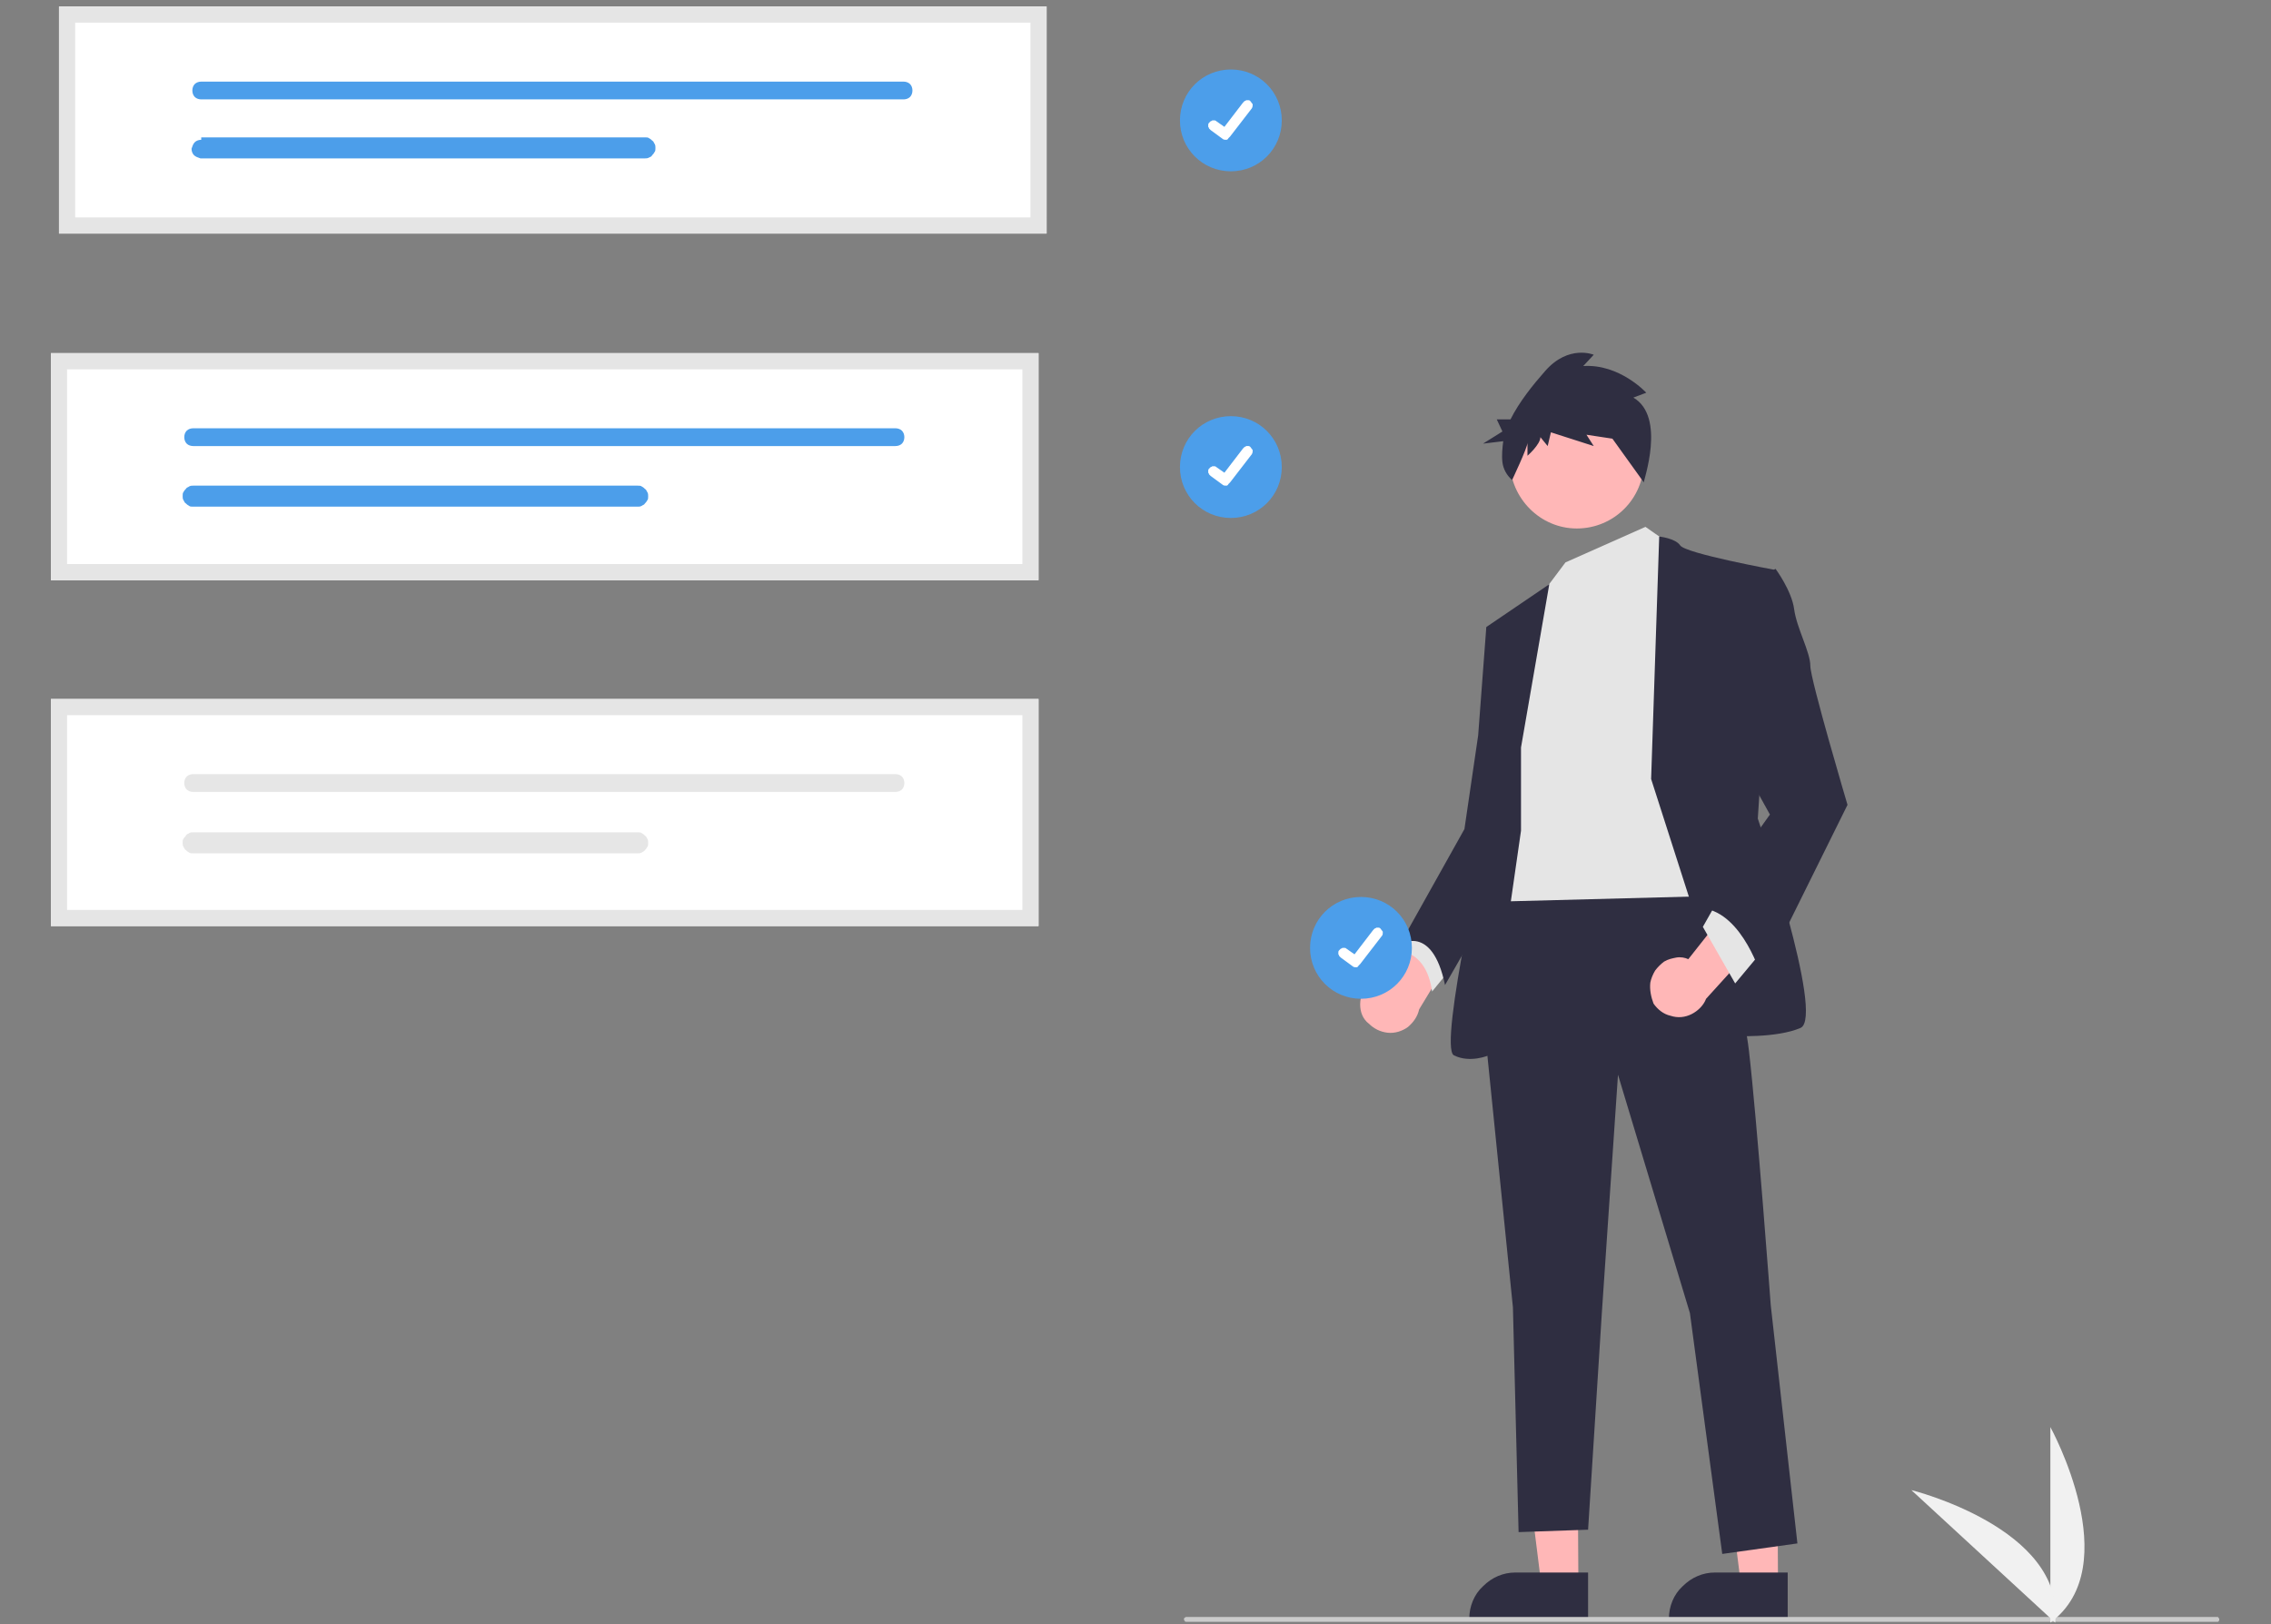 <?xml version="1.0" encoding="utf-8"?>
<!-- Generator: Adobe Illustrator 26.1.0, SVG Export Plug-In . SVG Version: 6.00 Build 0)  -->
<svg version="1.1" id="Layer_1" xmlns="http://www.w3.org/2000/svg" xmlns:xlink="http://www.w3.org/1999/xlink" x="0px" y="0px"
	 viewBox="0 0 281 201" style="enable-background:new 0 0 281 201;" xml:space="preserve">
<rect x="0" y="0" width="281" height="201" fill="#808080" stroke="none"/>
<style type="text/css">
	.st0{clip-path:url(#SVGID_00000114071427222735803730000001068287185208726943_);}
	.st1{fill:#4C9EEA;}
	.st2{fill:#FFFFFF;}
	.st3{fill:#FFB7B7;}
	.st4{fill:#2F2E41;}
	.st5{fill:#E5E5E5;}
	.st6{fill:#CBCBCB;}
	.st7{fill:#E6E6E6;}
	.st8{fill:#F1F1F1;}
</style>
<g>
	<defs>
		<rect id="SVGID_1_" x="6.3" y="0.8" width="268.4" height="200"/>
	</defs>
	<clipPath id="SVGID_00000041260064107859665230000005970666683765177772_">
		<use xlink:href="#SVGID_1_"  style="overflow:visible;"/>
	</clipPath>
	<g style="clip-path:url(#SVGID_00000041260064107859665230000005970666683765177772_);">
		<path class="st1" d="M152.3,21.2c3.5,0,6.3-2.8,6.3-6.3s-2.8-6.3-6.3-6.3c-3.5,0-6.3,2.8-6.3,6.3S148.8,21.2,152.3,21.2z"/>
		<path class="st2" d="M151.7,17.3c-0.1,0-0.3,0-0.4-0.1l0,0l-1.5-1.1c-0.1-0.1-0.1-0.1-0.2-0.2c0-0.1-0.1-0.2-0.1-0.2
			c0-0.1,0-0.2,0-0.3c0-0.1,0.1-0.2,0.1-0.2c0.1-0.1,0.1-0.1,0.2-0.2c0.1,0,0.2-0.1,0.2-0.1c0.1,0,0.2,0,0.3,0s0.2,0.1,0.2,0.1
			l1,0.7l2.3-3c0.1-0.1,0.1-0.1,0.2-0.2c0.1,0,0.2-0.1,0.2-0.1c0.1,0,0.2,0,0.3,0c0.1,0,0.2,0.1,0.2,0.1v0l0,0l0,0
			c0.1,0.1,0.2,0.3,0.3,0.4c0,0.2,0,0.3-0.1,0.5l-2.7,3.5c-0.1,0.1-0.1,0.1-0.2,0.2C151.9,17.3,151.8,17.3,151.7,17.3L151.7,17.3z"
			/>
		<path class="st1" d="M152.3,64.1c3.5,0,6.3-2.8,6.3-6.3s-2.8-6.3-6.3-6.3c-3.5,0-6.3,2.8-6.3,6.3S148.8,64.1,152.3,64.1z"/>
		<path class="st2" d="M151.7,60.1c-0.1,0-0.3,0-0.4-0.1l0,0l-1.5-1.1c-0.1-0.1-0.1-0.1-0.2-0.2c0-0.1-0.1-0.2-0.1-0.2
			c0-0.1,0-0.2,0-0.3c0-0.1,0.1-0.2,0.1-0.2s0.1-0.1,0.2-0.2c0.1,0,0.2-0.1,0.2-0.1c0.1,0,0.2,0,0.3,0c0.1,0,0.2,0.1,0.2,0.1l1,0.7
			l2.3-3c0.1-0.1,0.1-0.1,0.2-0.2c0.1,0,0.2-0.1,0.2-0.1c0.1,0,0.2,0,0.3,0c0.1,0,0.2,0.1,0.2,0.1v0l0,0l0,0
			c0.1,0.1,0.2,0.3,0.3,0.4c0,0.2,0,0.3-0.1,0.5l-2.7,3.5c-0.1,0.1-0.1,0.1-0.2,0.2C151.9,60.1,151.8,60.1,151.7,60.1L151.7,60.1z"
			/>
		<path class="st3" d="M168.3,124.3c0-0.5,0.1-1,0.3-1.5c0.2-0.5,0.5-0.9,0.9-1.3c0.4-0.4,0.9-0.6,1.4-0.8c0.5-0.2,1-0.2,1.6-0.1
			l5.8-11.4l3.3,5.8l-6,9.9c-0.2,0.9-0.7,1.6-1.4,2.2c-0.7,0.5-1.6,0.8-2.5,0.7c-0.9-0.1-1.7-0.5-2.3-1.1
			C168.6,126.1,168.3,125.2,168.3,124.3L168.3,124.3z"/>
		<path class="st3" d="M195.3,196h-4.6l-2.2-17.6h6.7L195.3,196z"/>
		<path class="st4" d="M196.5,200.5h-14.7v-0.2c0-1.5,0.6-3,1.7-4c1.1-1.1,2.5-1.7,4-1.7h0h9V200.5z"/>
		<path class="st3" d="M220,196h-4.6l-2.2-17.6h6.7L220,196z"/>
		<path class="st4" d="M221.2,200.5h-14.7v-0.2c0-1.5,0.6-3,1.7-4c1.1-1.1,2.5-1.7,4-1.7l0,0h9V200.5z"/>
		<path class="st5" d="M175.2,114.4l-2,3.3c0,0,3.3,0,4,5l2.7-3.3L175.2,114.4z"/>
		<path class="st4" d="M210.1,107.5c0,0,5.3,13.9,6.3,22.5c1,8.6,2.7,31.5,2.7,31.5l3.3,29.5l-9.3,1.3l-4-29.8l-8.9-29.5l-2,29.5
			l-1.7,26.8l-8.6,0.3l-0.7-27.8l-3.6-35.5l2-16.9L210.1,107.5z"/>
		<path class="st3" d="M195.1,65.4c4.6,0,8.3-3.7,8.3-8.3c0-4.6-3.7-8.3-8.3-8.3c-4.6,0-8.3,3.7-8.3,8.3
			C186.9,61.7,190.6,65.4,195.1,65.4z"/>
		<path class="st5" d="M203.6,65.2l3.3,2.3l4.3,43.4l-26.8,0.7l3.6-30.2l3.3-8.6l2.4-3.2L203.6,65.2z"/>
		<path class="st4" d="M204.3,96.4l1-30c0,0,2,0.2,2.6,1.1c0.7,1,11.6,3,11.6,3l-2,30.8c0,0,8.3,24.5,5.3,25.9c-3,1.3-8.3,1-8.3,1
			L204.3,96.4z"/>
		<path class="st4" d="M188.2,92.5l3.5-20.2l-7.8,5.3l2,14.6l-1.7,9.9c0,0-6.3,27.5-4.3,28.5c2,1,4.3,0,4.3,0l4-27.8V92.5z"/>
		<path class="st4" d="M186.2,77l-2.3,0.7l-1,13.3l-1.7,11.6l-8,14.3c0,0,4-2.7,5.6,5l8.8-15.3L186.2,77z"/>
		<path class="st4" d="M202.1,49.2l1.6-0.6c0,0-3.3-3.6-7.8-3.3l1.3-1.4c0,0-3.1-1.3-6,2c-1.5,1.7-3.2,3.8-4.3,6h-1.7l0.7,1.5
			l-2.4,1.5l2.5-0.3c-0.1,0.8-0.2,1.7-0.1,2.6c0.1,0.8,0.5,1.6,1.2,2.2c0,0,1.9-4,1.9-4.6v1.6c0,0,1.6-1.4,1.6-2.3l0.9,1.1l0.4-1.7
			l5.3,1.7l-0.9-1.4l3.3,0.5l-1.3-1.7l5.1,7.1C203.3,59.6,206.2,51.6,202.1,49.2z"/>
		<path class="st3" d="M204.2,121.6c0.1-0.5,0.3-1,0.6-1.5c0.3-0.4,0.7-0.8,1.1-1.1c0.5-0.3,1-0.4,1.5-0.5c0.5-0.1,1.1,0,1.5,0.2
			l7.9-10l2.1,6.3l-7.8,8.6c-0.3,0.8-1,1.5-1.8,1.9c-0.8,0.4-1.7,0.5-2.6,0.2c-0.9-0.2-1.6-0.8-2.1-1.5
			C204.3,123.4,204.1,122.5,204.2,121.6L204.2,121.6z"/>
		<path class="st5" d="M217.7,118.1l-3,3.6l-4-7l1.7-3L217.7,118.1z"/>
		<path class="st4" d="M217,71.7l2.7-1.3c0,0,2,2.7,2.3,5c0.3,2.3,2,5.3,2,7c0,1.7,4.6,17.2,4.6,17.2L218,121c0,0-2.3-8-7.3-8.6
			l8.3-11.6l-4.6-8.3L217,71.7z"/>
		<path class="st6" d="M274.4,200.7H146.8c-0.1,0-0.2,0-0.2-0.1c-0.1-0.1-0.1-0.1-0.1-0.2c0-0.1,0-0.2,0.1-0.2
			c0.1-0.1,0.1-0.1,0.2-0.1h127.5c0.1,0,0.2,0,0.2,0.1c0.1,0.1,0.1,0.1,0.1,0.2c0,0.1,0,0.2-0.1,0.2
			C274.6,200.6,274.5,200.7,274.4,200.7z"/>
		<path class="st2" d="M128.5,71.8H6.3V43.7h122.2V71.8z"/>
		<path class="st1" d="M23.9,53c-0.3,0-0.6,0.1-0.8,0.3c-0.2,0.2-0.3,0.5-0.3,0.8c0,0.3,0.1,0.6,0.3,0.8c0.2,0.2,0.5,0.3,0.8,0.3
			h86.9c0.3,0,0.6-0.1,0.8-0.3c0.2-0.2,0.3-0.5,0.3-0.8c0-0.3-0.1-0.6-0.3-0.8c-0.2-0.2-0.5-0.3-0.8-0.3H23.9z"/>
		<path class="st1" d="M23.9,60.1c-0.2,0-0.3,0-0.5,0.1c-0.1,0.1-0.3,0.1-0.4,0.3c-0.1,0.1-0.2,0.2-0.3,0.4
			c-0.1,0.1-0.1,0.3-0.1,0.5c0,0.2,0,0.3,0.1,0.5c0.1,0.1,0.1,0.3,0.3,0.4c0.1,0.1,0.2,0.2,0.4,0.3c0.1,0.1,0.3,0.1,0.5,0.1h55
			c0.2,0,0.3,0,0.5-0.1c0.1-0.1,0.3-0.1,0.4-0.3c0.1-0.1,0.2-0.2,0.3-0.4c0.1-0.1,0.1-0.3,0.1-0.5c0-0.2,0-0.3-0.1-0.5
			c-0.1-0.1-0.1-0.3-0.3-0.4c-0.1-0.1-0.2-0.2-0.4-0.3c-0.1-0.1-0.3-0.1-0.5-0.1H23.9z"/>
		<path class="st5" d="M128.5,71.8H6.3V43.7h122.2V71.8z M8.3,69.8h118.2V45.7H8.3V69.8z"/>
		<path class="st2" d="M128.5,114.6H6.3V86.5h122.2V114.6z"/>
		<path class="st7" d="M23.9,95.8c-0.3,0-0.6,0.1-0.8,0.3c-0.2,0.2-0.3,0.5-0.3,0.8c0,0.3,0.1,0.6,0.3,0.8c0.2,0.2,0.5,0.3,0.8,0.3
			h86.9c0.3,0,0.6-0.1,0.8-0.3c0.2-0.2,0.3-0.5,0.3-0.8c0-0.3-0.1-0.6-0.3-0.8c-0.2-0.2-0.5-0.3-0.8-0.3H23.9z"/>
		<path class="st7" d="M23.9,103c-0.2,0-0.3,0-0.5,0.1c-0.1,0.1-0.3,0.1-0.4,0.3s-0.2,0.2-0.3,0.4c-0.1,0.1-0.1,0.3-0.1,0.5
			c0,0.2,0,0.3,0.1,0.5c0.1,0.1,0.1,0.3,0.3,0.4c0.1,0.1,0.2,0.2,0.4,0.3c0.1,0.1,0.3,0.1,0.5,0.1h55c0.2,0,0.3,0,0.5-0.1
			c0.1-0.1,0.3-0.1,0.4-0.3c0.1-0.1,0.2-0.2,0.3-0.4c0.1-0.1,0.1-0.3,0.1-0.5c0-0.2,0-0.3-0.1-0.5c-0.1-0.1-0.1-0.3-0.3-0.4
			c-0.1-0.1-0.2-0.2-0.4-0.3c-0.1-0.1-0.3-0.1-0.5-0.1H23.9z"/>
		<path class="st5" d="M128.5,114.6H6.3V86.5h122.2V114.6z M8.3,112.6h118.2V88.5H8.3V112.6z"/>
		<path class="st2" d="M129.5,28.9H7.3V0.8h122.2V28.9z"/>
		<path class="st1" d="M24.9,10.1c-0.3,0-0.6,0.1-0.8,0.3c-0.2,0.2-0.3,0.5-0.3,0.8s0.1,0.6,0.3,0.8c0.2,0.2,0.5,0.3,0.8,0.3h86.9
			c0.3,0,0.6-0.1,0.8-0.3c0.2-0.2,0.3-0.5,0.3-0.8s-0.1-0.6-0.3-0.8c-0.2-0.2-0.5-0.3-0.8-0.3H24.9z"/>
		<path class="st1" d="M24.9,17.3c-0.3,0-0.6,0.1-0.8,0.3c-0.2,0.2-0.3,0.5-0.4,0.8c0,0.3,0.1,0.6,0.3,0.8c0.2,0.2,0.5,0.3,0.8,0.4
			h55c0.2,0,0.3,0,0.5-0.1s0.3-0.1,0.4-0.3c0.1-0.1,0.2-0.2,0.3-0.4c0.1-0.1,0.1-0.3,0.1-0.5s0-0.3-0.1-0.5
			c-0.1-0.1-0.1-0.3-0.3-0.4c-0.1-0.1-0.2-0.2-0.4-0.3c-0.1-0.1-0.3-0.1-0.5-0.1H24.9z"/>
		<path class="st5" d="M129.5,28.9H7.3V0.8h122.2V28.9z M9.3,26.9h118.2V2.8H9.3V26.9z"/>
		<path class="st8" d="M253.7,200.8v-24.2C253.7,176.6,263.2,193.8,253.7,200.8z"/>
		<path class="st8" d="M254.3,200.8l-17.8-16.4C236.5,184.4,255.5,189.1,254.3,200.8z"/>
		<path class="st1" d="M168.4,123.6c3.5,0,6.3-2.8,6.3-6.3c0-3.5-2.8-6.3-6.3-6.3c-3.5,0-6.3,2.8-6.3,6.3
			C162.1,120.8,164.9,123.6,168.4,123.6z"/>
		<path class="st2" d="M167.8,119.7c-0.1,0-0.3,0-0.4-0.1l0,0l-1.5-1.1c-0.1-0.1-0.1-0.1-0.2-0.2c0-0.1-0.1-0.2-0.1-0.2
			c0-0.1,0-0.2,0-0.3c0-0.1,0.1-0.2,0.1-0.2c0.1-0.1,0.1-0.1,0.2-0.2c0.1,0,0.2-0.1,0.2-0.1c0.1,0,0.2,0,0.3,0
			c0.1,0,0.2,0.1,0.2,0.1l1,0.7l2.3-3c0.1-0.1,0.1-0.1,0.2-0.2c0.1,0,0.2-0.1,0.2-0.1c0.1,0,0.2,0,0.3,0c0.1,0,0.2,0.1,0.2,0.1h0
			l0,0l0,0c0.1,0.1,0.2,0.3,0.3,0.4c0,0.2,0,0.4-0.1,0.5l-2.7,3.5c-0.1,0.1-0.1,0.1-0.2,0.2C168,119.7,167.9,119.7,167.8,119.7
			L167.8,119.7z"/>
	</g>
</g>
</svg>
